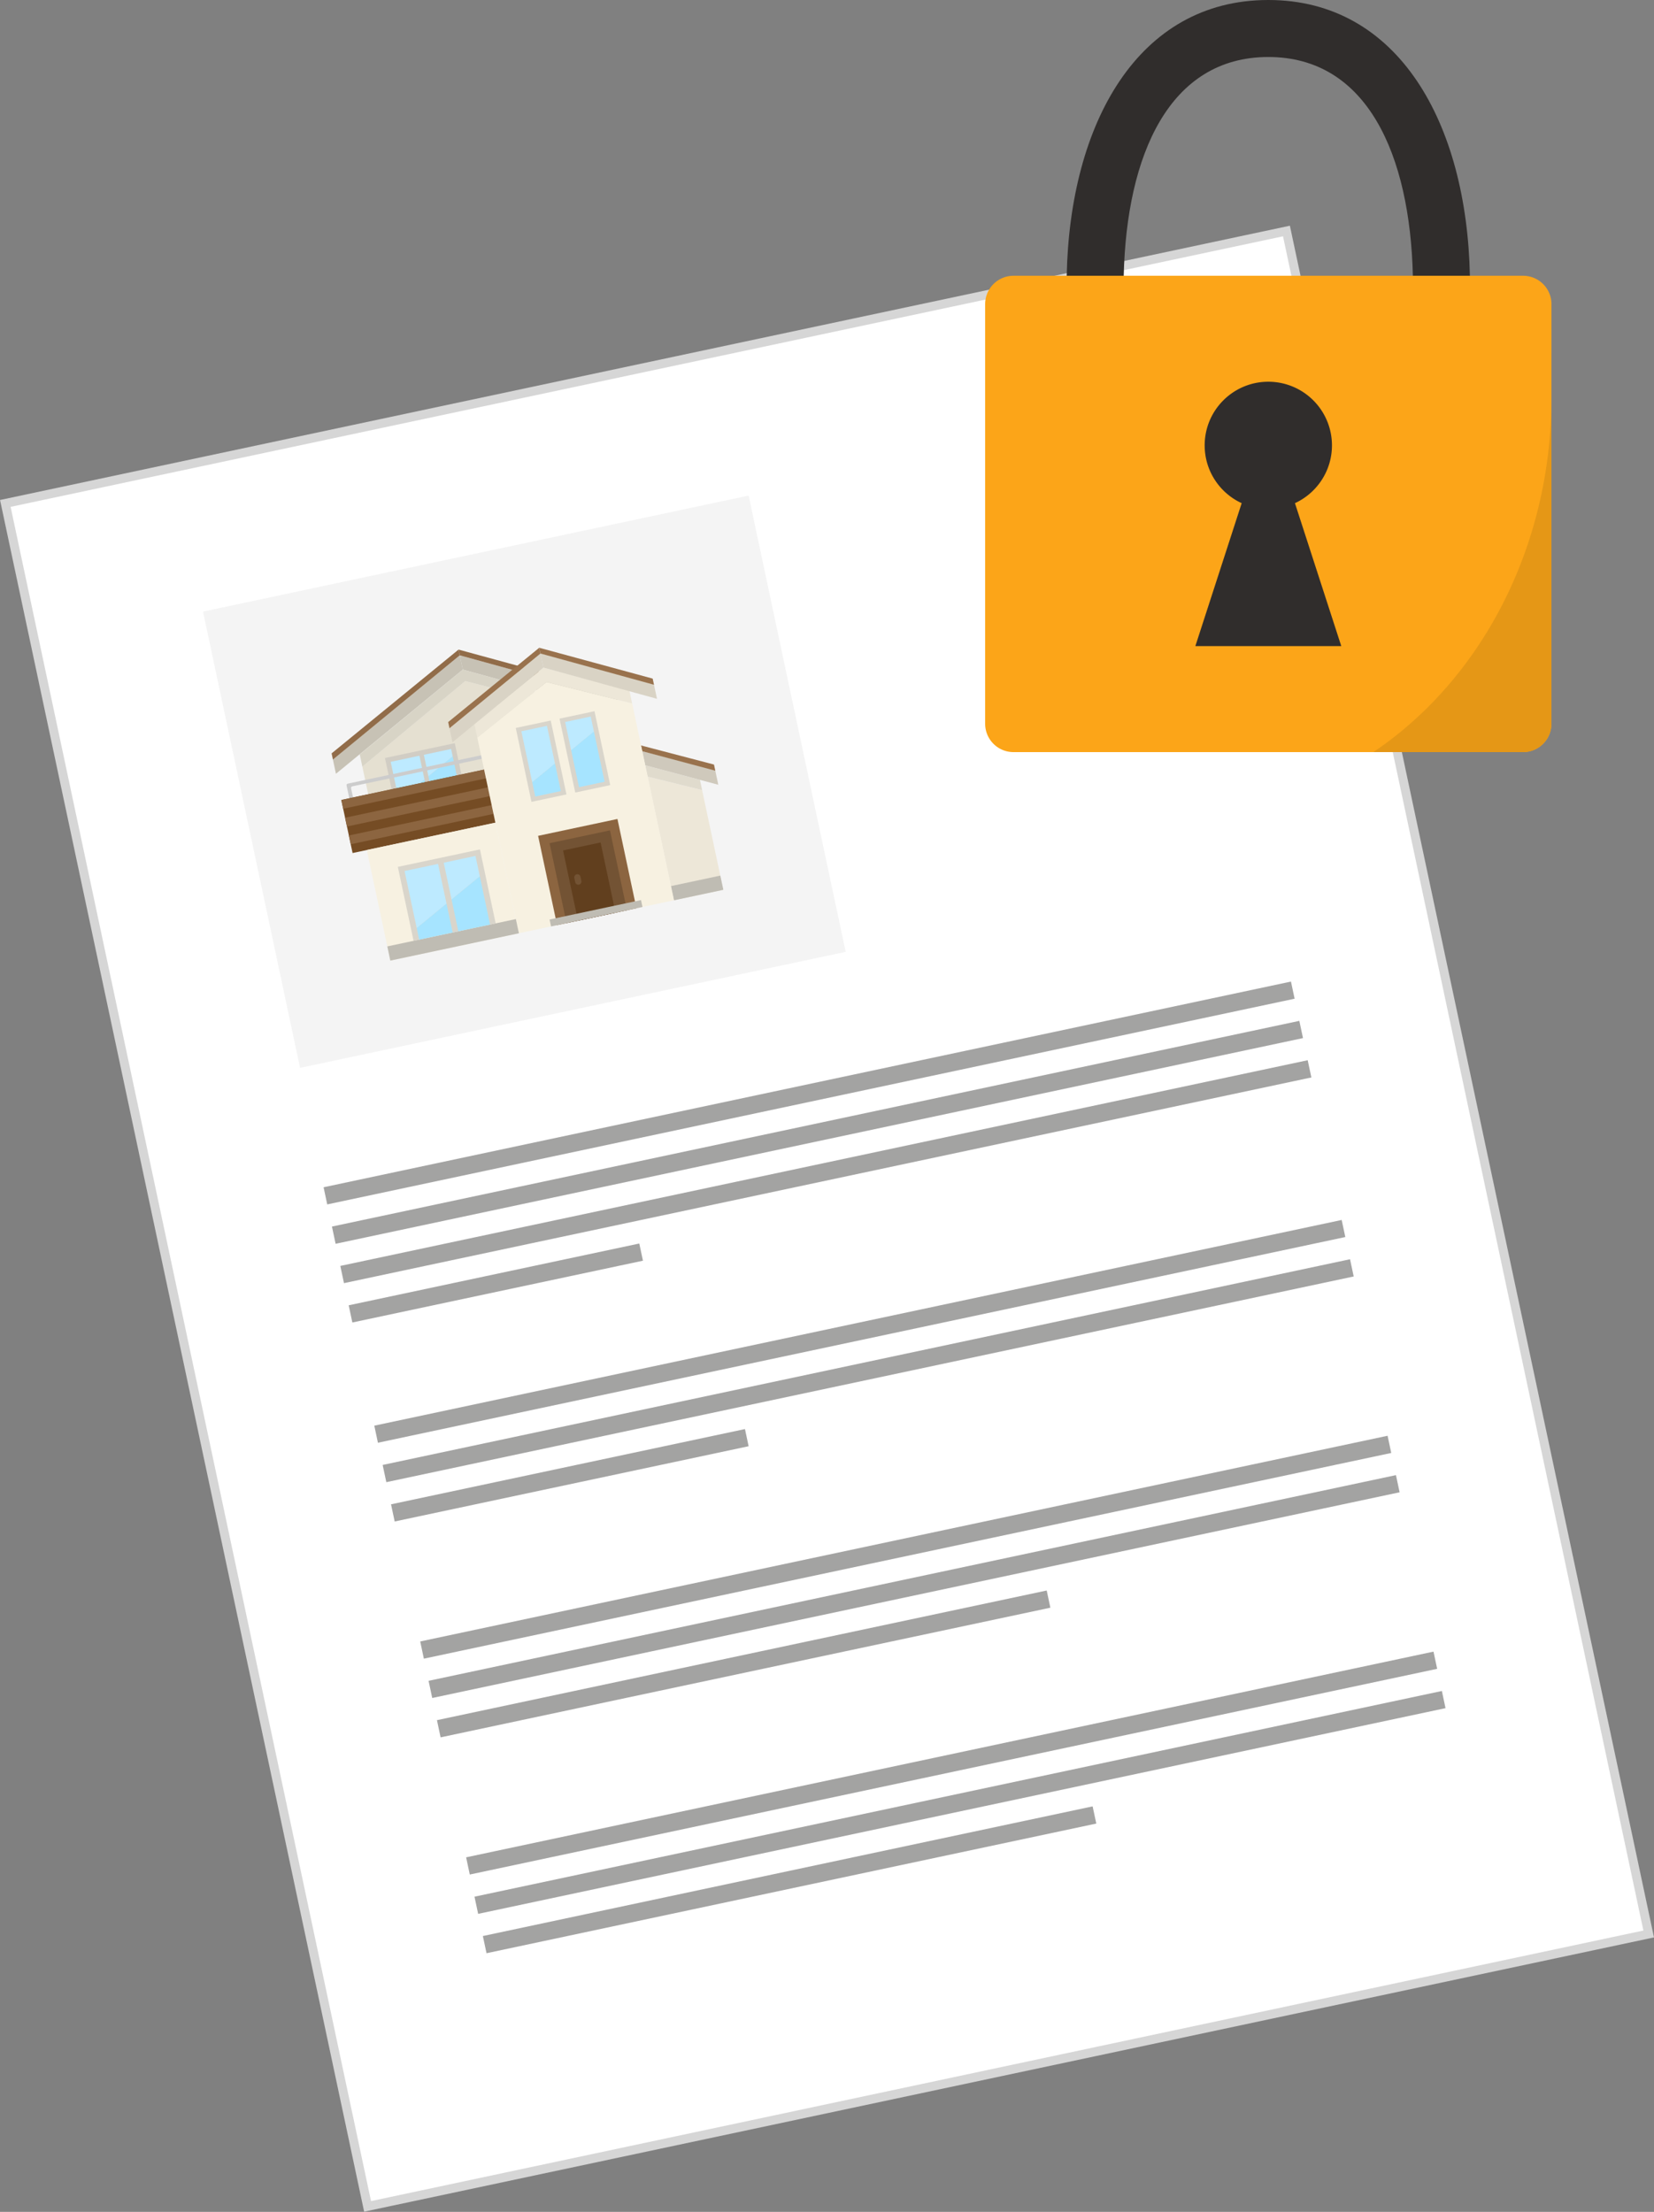 <svg xmlns="http://www.w3.org/2000/svg" width="185.32" height="247.867" xmlns:v="https://vecta.io/nano"><rect width="100%" height="100%" fill="#808080" stroke="none"/><g transform="matrix(.978 -.208 .208 .978 67.063 90.877)"><path fill="#fff" stroke="#d6d6d6" d="M-57.85-47.54H88.92v195.133H-57.85z"/><path fill="#f4f4f4" d="M-38.706-31.073h62.509v52.281h-62.509z"/><path d="M-38.911 48.37h33.292v1.97h-33.292zm0-4.512H71.916v1.974H-38.911zm0-4.51H71.916v1.974H-38.911zm0-4.502H71.916v1.964H-38.911zm0 61.061h69.857v1.97h-69.857zm0 24.735h69.857v1.97h-69.857zm0-29.243H71.916v1.967H-38.911zm0 24.735H71.916v1.967H-38.911zm0-29.245H71.916v1.971H-38.911zm0 24.735H71.916v1.971H-38.911zm0-40.449H1.638v1.967h-40.549zm0-4.512H71.916v1.974H-38.911zm0-4.501H71.916v1.957H-38.911z" fill="#a3a3a2"/><path d="M6.173-2.616v14.169h5.665V.128z" fill="#ede7d8"/><path d="M11.838-1.041L6.173-3.919v1.3L11.838.125z" fill="#e0dbcd"/><path d="M-27.917-11.868l16.334-8.419v1.629l-16.334 8.462z" fill="#c7c2b5"/><path d="M-27.917-12.533l16.334-8.419v.66l-16.334 8.462z" fill="#916c49"/><path d="M4.75-11.868l-16.334-8.419v1.629L4.75-10.196z" fill="#c7c2b5"/><path d="M4.75-12.533l-16.334-8.419v.66L4.75-11.83z" fill="#916c49"/><path d="M-11.583-17.353l-13.273 6.981v3.173h20.637v-6.475z" fill="#e5e0d1"/><path d="M-4.219-13.676v-1.178l-7.364-3.8-13.273 6.889v1.4l13.273-6.981z" fill="#d8d4c6"/><path fill="#d1cdc4" d="M-22.176-10.782h7.999v7.253h-7.999z"/><path d="M-21.636-5.803v2.274h6.921v-5.859z" fill="#a6e4ff"/><path d="M-14.716-10.229h-6.92v4.425l6.921-3.585z" fill="#bdeaff"/><path fill="#d1cdc4" d="M-18.345-10.345h.506v6.815h-.506z"/><path d="M-27.024-8.673v1.459c0 .091.073.164.164.164h.1c.091 0 .164-.073.164-.164v-1.058c0-.091.073-.164.164-.164h15.02c.091 0 .164.073.164.164v1.058c0 .091.073.164.164.164h.133c.091 0 .164-.073.164-.164v-1.459c0-.091-.073-.164-.164-.164H-26.86c-.091 0-.164.073-.164.164z" fill="#ccc"/><path fill="#754c24" d="M-27.94-7.2h17.985v6.082H-27.94z"/><path d="M-27.94-3.131h17.985v1.006H-27.94zm0-4.069h17.985v1.006H-27.94zm0 2.035h17.985v1.006H-27.94z" fill="#8c6540"/><path d="M13.735-1.75l-7.562-3.8v1.629l7.562 3.842z" fill="#cfc9bc"/><path d="M13.735-2.394l-7.562-3.8v.66l7.562 3.842z" fill="#99724d"/><path fill="#bfbcb3" d="M6.173 9.927h5.665v1.626H6.173z"/><g fill="#f7f1e1"><path d="M-26.311-1.118h14.728v12.67h-14.728z"/><path d="M-2.696-15.346l-8.885 4.484v22.414h17.77v-22.554z"/></g><path d="M6.187-11.002v-1.447l-8.885-4.553-8.885 4.553v1.587l8.885-4.484z" fill="#ede7d8"/><path fill="#8c6540" d="M-7.206 1.321h9.09v10.231h-9.09z"/><path fill="#735334" d="M-6.121 2.395h6.92v9.158h-6.92z"/><path fill="#bfbcb3" d="M-26.311 9.927h14.728v1.626h-14.728z"/><path d="M-23.303 1.453h9.406v8.474h-9.406zm16.163-12.48h4.007v8.468H-7.14zm5.015 0h4.008v8.468h-4.008z" fill="#d9d5cb"/><path d="M-14.538 2.064h-8.123v6.543l8.123-4.208z" fill="#bdeaff"/><path d="M-22.661 8.607v1.32h8.123V4.399z" fill="#a6e4ff"/><path fill="#613f1e" d="M-4.811 3.503h4.3v8.049h-4.3z"/><path fill="#bfbcb3" d="M-7.897 10.761H2.576v.792H-7.897z"/><path d="M1.345-10.531h-2.932v3.243l2.932-1.519z" fill="#bdeaff"/><path d="M-1.587-7.293v4.233h2.932v-5.752z" fill="#a6e4ff"/><path fill="#d9d5cb" d="M-18.825 1.927h.649v8h-.649z"/><path d="M-3.67-10.531h-2.933v5.84l2.932-1.519z" fill="#bdeaff"/><path d="M-6.603-4.691v1.635h2.932V-6.21z" fill="#a6e4ff"/><path d="M-14.412-12.602l11.718-6.027V-17l-11.718 6.07z" fill="#d9d3c5"/><path d="M-14.412-13.245l11.718-6.027v.66l-11.718 6.069z" fill="#99724d"/><path d="M9.02-12.602l-11.718-6.027V-17L9.02-10.93z" fill="#d9d3c5"/><path d="M9.02-13.245l-11.718-6.027v.66l11.718 6.07z" fill="#99724d"/><path d="M-3.866 6.437h0c.195.001.352.158.352.353v.482c0 .094-.037.183-.103.25s-.156.103-.25.103h0c-.094 0-.183-.038-.249-.104s-.103-.156-.103-.25V6.79c0-.094.037-.183.103-.25s.156-.103.25-.103z" fill="#735334"/></g><path d="M125.904 30.933c.322-13.6 5.123-24.545 16.2-24.545s15.878 10.945 16.2 24.545h6.388C164.354 13.811 156.692 0 142.104 0s-22.247 13.811-22.587 30.933z" fill="#302d2c"/><path d="M173.827 81.105a3.18 3.18 0 0 1-3.177 3.179h-57.095c-.843 0-1.651-.335-2.246-.932s-.93-1.405-.929-2.247V34.08c0-.842.334-1.65.93-2.246s1.403-.931 2.245-.931h57.1a3.18 3.18 0 0 1 3.177 3.177z" fill="#fca518"/><g fill="#302d2c"><path d="M149.237 49.908c.001 3.938-3.191 7.131-7.13 7.132s-7.131-3.191-7.132-7.129 3.191-7.132 7.129-7.133a7.13 7.13 0 0 1 7.133 7.13z"/><path d="M142.105 47.173l4.088 12.616 4.088 12.615h-16.35l4.088-12.615z"/></g><path d="M153.876 84.283h16.774a3.18 3.18 0 0 0 3.177-3.179V44.568c.001 16.907-8.009 31.676-19.951 39.715z" fill="#e59716"/></svg>